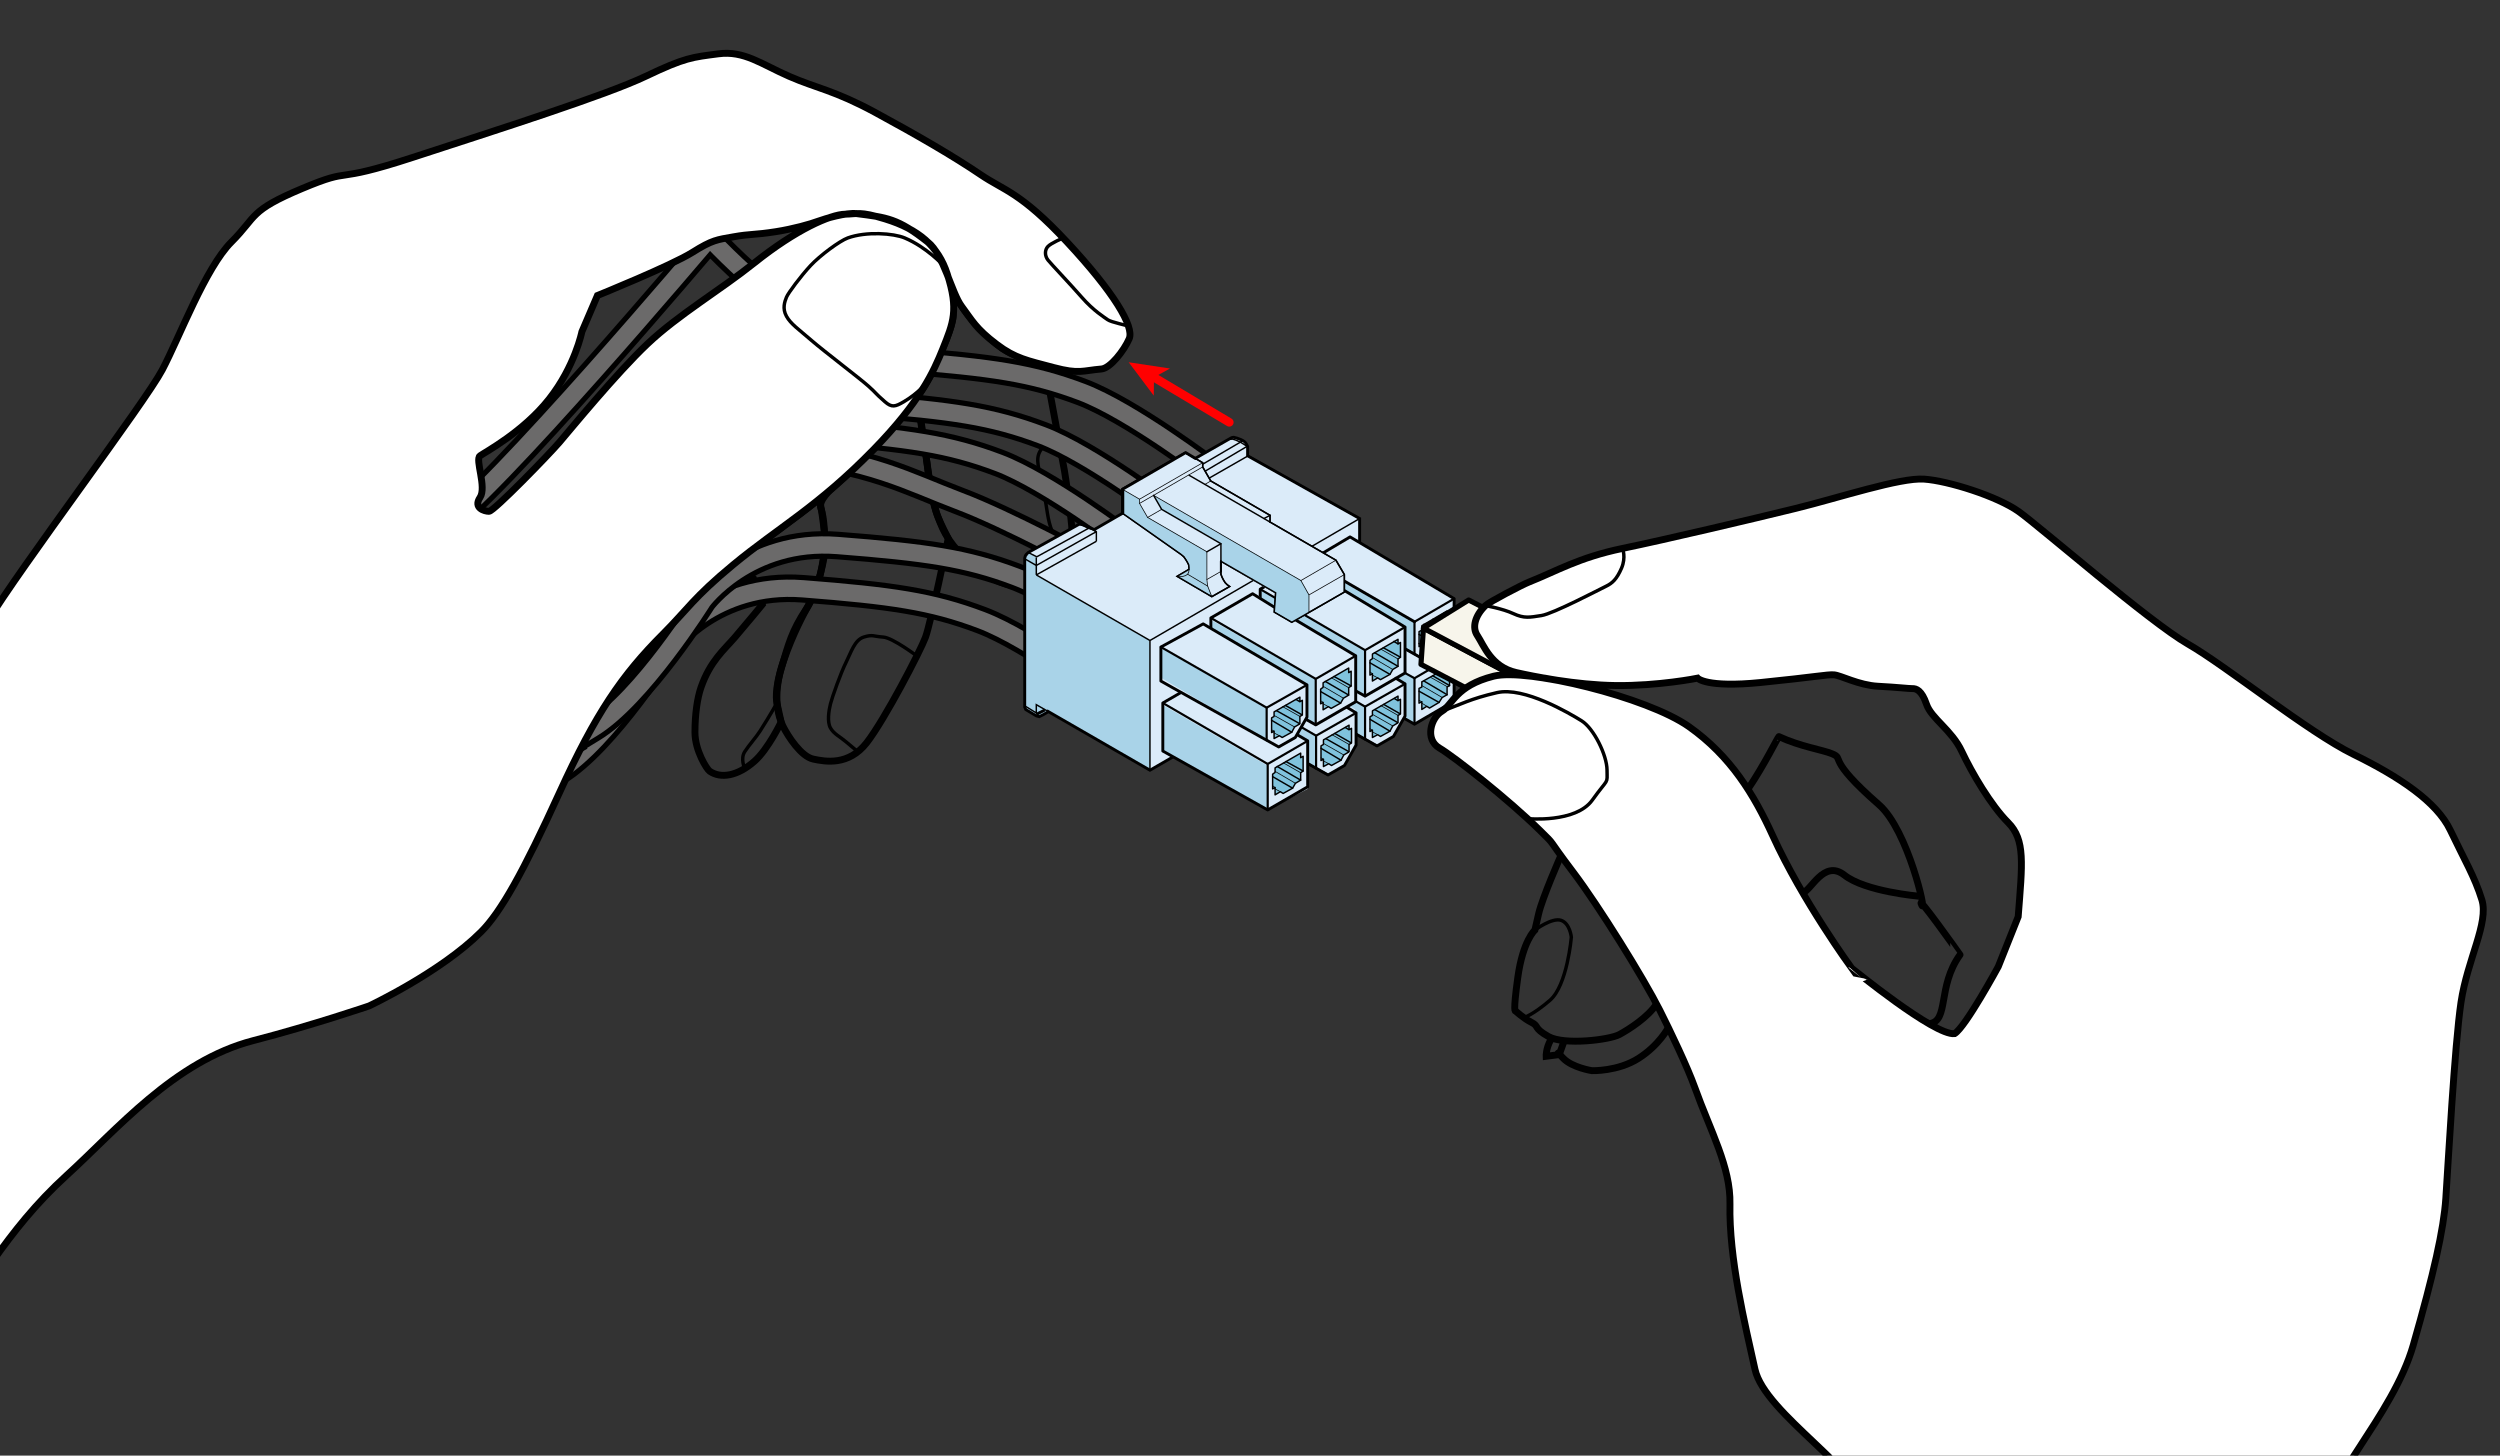<?xml version="1.0" encoding="utf-8"?>
<!-- Generator: Adobe Illustrator 16.0.0, SVG Export Plug-In . SVG Version: 6.00 Build 0)  -->
<!DOCTYPE svg PUBLIC "-//W3C//DTD SVG 1.1//EN" "http://www.w3.org/Graphics/SVG/1.1/DTD/svg11.dtd">
<svg version="1.1" xmlns="http://www.w3.org/2000/svg" xmlns:xlink="http://www.w3.org/1999/xlink" x="0px" y="0px" width="1448px"
	 height="843.084px" viewBox="0 0 1448 843.084" enable-background="new 0 0 1448 843.084" xml:space="preserve">
<rect x="0" y="0" width="1448" height="843.084" fill="#333333" stroke="none"/>
<g id="レイヤー_7">
	<g id="レイヤー_3">
		<path fill="none" stroke="#000000" stroke-width="4" stroke-miterlimit="10" d="M605.175,211.52l11.353,61.141
			c0,0,5.003,30,4.836,44.834c-0.211,18.819-18.009,21.19-18.009,21.19s-14.67,4.809-30.003-4.524s-23.921-20.493-27.333-28
			c-8.284-18.223-7.5-29.745-10.5-47.5c-2.343-13.866-4.167-28.652-4.167-28.652s6.592-9.129,10.629-18.488
			c4.037-9.359,9.704-22.371,10.054-28.115c0.351-5.744-0.008-15.74-0.759-17.641s2.404,8.06,9.231,16.548
			c6.827,8.491,16.845,18.096,22.506,21.045C588.673,206.306,600.158,210.201,605.175,211.52z"/>
		<path fill="none" stroke="#000000" stroke-width="4" stroke-miterlimit="10" d="M708.702,212.161"/>
	</g>
	<g id="レイヤー_4">
		<path fill="none" stroke="#000000" stroke-width="4" stroke-miterlimit="10" d="M549.221,311.862c0,0-10.203,49.299-13.204,57.299
			c-3,8-23.5,47.5-34,61s-24,11-31,9.5s-14.5-13-17.5-19s-5.688-17.652-1-33.5c4.128-13.954,6-21.712,14.5-34.475
			s10-30.525,10.5-35.025s-0.039-18.179-2-23s6.542-11.866,6.542-11.866s22.064-20.092,28.632-27.375
			c6.569-7.283,20.66-25.411,20.66-25.411s3.927,25.501,5.167,35.247c1.24,9.746,4.36,28.018,6.352,33.139
			C544.862,303.515,549.221,311.862,549.221,311.862z"/>
	</g>
	<g id="レイヤー_5">
		<path fill="none" stroke="#000000" stroke-width="4" stroke-miterlimit="10" d="M416.518,335.442h20l5,14.719
			c0,0-8.569,10.474-16,19.121c-6.015,7-14.223,13.658-19.5,28.879c-2.131,6.146-3.5,15.5-3.5,26s6.857,21.363,8.501,22.502
			c6.499,4.498,16.263,2.829,25.999-5.786c7.91-7,15.42-22.685,15.42-22.685l-2.459-11.031c0,0-1.927-7.23,3.645-23.762
			s12.631-29.155,14.32-32.176s6.826-16.593,7.491-19.911s3.083-9.954,2.217-20.61s-2.939-21.799-2.939-21.799
			s-18.332,14.077-24.734,18.794s-19.795,14.924-20.707,15.657S416.518,335.442,416.518,335.442z"/>
	</g>
	<path fill="none" stroke="#000000" stroke-width="2" stroke-miterlimit="10" d="M613.797,257.956c0,0-7.774-2.461-11.109,2.872
		s-0.947,10.084,1.834,23.833c2.168,10.717,2.029,15.977,4.94,23.31s11.381,14.514,11.381,14.514"/>
	<g id="レイヤー_17">
		<path fill="none" stroke="#000000" stroke-width="16" stroke-miterlimit="10" d="M701.227,272.988
			c0,0-46.134-35.151-74.814-45.971s-52.015-14.152-103.348-18.152s-112.017-71.019-112.017-71.019s-127.378,150.75-156.045,168.046
			s-6.758,4.672-6.758,4.672"/>
		<path fill="none" stroke="#6B6A6A" stroke-width="10" stroke-miterlimit="10" d="M701.227,272.988
			c0,0-46.134-35.151-74.814-45.971s-52.015-14.152-103.348-18.152s-112.017-71.019-112.017-71.019s-127.378,150.75-156.045,168.046
			s-6.758,4.672-6.758,4.672"/>
		<path fill="none" stroke="#000000" stroke-width="16" stroke-miterlimit="10" d="M678.197,298.042
			c0,0-46.134-35.151-74.814-45.971c-28.67-10.819-52.004-14.152-103.337-18.152c-51.333-4.002-78,32.062-78,32.062
			s-35.333,56.678-64,73.975s-6.758,4.672-6.758,4.672"/>
		<path fill="none" stroke="#6B6A6A" stroke-width="10" stroke-miterlimit="10" d="M678.197,298.042
			c0,0-46.134-35.151-74.814-45.971c-28.67-10.819-52.004-14.152-103.337-18.152c-51.333-4.002-78,32.062-78,32.062
			s-35.333,56.678-64,73.975s-6.758,4.672-6.758,4.672"/>
		<path fill="none" stroke="#000000" stroke-width="16" stroke-miterlimit="10" d="M653.173,314.057
			c0,0-46.134-35.151-74.806-45.971c-28.667-10.819-52-14.152-103.333-18.152c-51.333-4.002-78,32.062-78,32.062
			s-35.333,56.678-64,73.975s-6.758,4.672-6.758,4.672"/>
		<path fill="none" stroke="#6B6A6A" stroke-width="10" stroke-miterlimit="10" d="M653.173,314.057
			c0,0-46.134-35.151-74.806-45.971c-28.667-10.819-52-14.152-103.333-18.152c-51.333-4.002-78,32.062-78,32.062
			s-35.333,56.678-64,73.975s-6.758,4.672-6.758,4.672"/>
		<path fill="none" stroke="#000000" stroke-width="16" stroke-miterlimit="10" d="M630.15,326.069c0,0-46.128-25.142-74.794-35.961
			s-52-24.162-103.333-28.162c-51.333-4.002-78,32.062-78,32.062s-35.333,56.678-64,73.975s-6.758,4.672-6.758,4.672"/>
		<path fill="none" stroke="#6B6A6A" stroke-width="10" stroke-miterlimit="10" d="M630.15,326.069c0,0-46.128-25.142-74.794-35.961
			s-52-24.162-103.333-28.162c-51.333-4.002-78,32.062-78,32.062s-35.333,56.678-64,73.975s-6.758,4.672-6.758,4.672"/>
		<path fill="none" stroke="#000000" stroke-width="16" stroke-miterlimit="10" d="M643.164,405.147
			c0,0-46.134-35.151-74.801-45.971c-28.667-10.819-52-14.152-103.333-18.152c-51.333-4.002-78,32.062-78,32.062
			s-35.333,56.678-64,73.975s-6.758,4.672-6.758,4.672"/>
		<path fill="none" stroke="#6B6A6A" stroke-width="10" stroke-miterlimit="10" d="M643.164,405.147
			c0,0-46.134-35.151-74.801-45.971c-28.667-10.819-52-14.152-103.333-18.152c-51.333-4.002-78,32.062-78,32.062
			s-35.333,56.678-64,73.975s-6.758,4.672-6.758,4.672"/>
		<path fill="none" stroke="#000000" stroke-width="16" stroke-miterlimit="10" d="M663.184,380.082c0,0-46.133-35.151-74.81-45.971
			c-28.667-10.819-52-14.152-103.333-18.152s-78,32.062-78,32.062s-35.333,56.678-64,73.975s-6.758,4.672-6.758,4.672"/>
		<path fill="none" stroke="#6B6A6A" stroke-width="10" stroke-miterlimit="10" d="M663.184,380.082c0,0-46.133-35.151-74.81-45.971
			c-28.667-10.819-52-14.152-103.333-18.152s-78,32.062-78,32.062s-35.333,56.678-64,73.975s-6.758,4.672-6.758,4.672"/>
	</g>
	<g id="レイヤー_2">
		<path fill="#FFFFFF" stroke="#000000" stroke-width="4" stroke-miterlimit="10" d="M-97.858,481.233
			c0,0,69.876-87.072,89.876-120.072s92-128,102-147s25-58.988,40-73.981c15-15,10-18,41-31s15-2,64-18s112-36,135-47s27-11,42-13
			s25,6,41,13s26,8,50,21c24,13,45.752,25.63,61,36c13.506,9.186,23,10,50.011,39c27.007,28.986,39.007,48.981,36.007,55.981
			s-11.074,17.14-16.057,17.554c-11.003,0.914-12.78,3.125-27.788-0.875c-15.006-4-22.111-5.226-32.839-13.345
			c-12.333-9.335-14.333-14.001-20.333-22c-6-7.996-10.333-29.984-19.663-37.315c-17.507-13.763-23.575-14.202-41.208-16.449
			c-5.898-0.752-18.205,2.868-22.213,4.354c-4.782,1.772-14.317,4.475-24.583,6.096c-12.667,2-14.314,1.149-24.667,3
			c-9.339,1.67-12,1.667-23.667,8.998c-12.21,7.671-55,24.988-55,24.988l-9,20.996c0,0-4,20-19,39s-37,30.688-40,32.844
			s4,18.156,0,24.156s2.45,8,5.225,8s34.775-33,40.775-40s33-40,51-57s42.045-31.032,62-46.987
			c23.903-19.115,43.96-28.018,52.555-28.124c6.792-0.083,8.33-1.802,23.07,2.751c19.505,6.025,30.804,15.719,36.012,31.894
			c6.697,20.8,3.511,28.164-2.637,43.466c-5.192,12.925-13.102,30.555-39.916,58.068c-32.358,33.201-55.138,45.136-81.476,66.895
			c-22.968,18.975-26.608,26.037-40.608,40.037c-23.927,23.927-39,46-60,92s-33.89,69.05-45.392,80.57
			c-23.32,23.357-64.825,42.889-64.825,42.889s-32.051,11.007-67.169,20.107c-45.716,11.848-79.258,51.841-107.995,77.996
			C2.282,713.812-12.36,746.72-37.858,775.218c0,0-89.999-49.498-116.997-82.496s-50.998-68.996-50.998-68.996
			s23.176-31.012,50.998-70.496C-130.086,518.079-97.858,481.233-97.858,481.233z"/>
	</g>
	<g id="レイヤー_6">
		<path fill="none" stroke="#000000" stroke-width="2" stroke-miterlimit="10" d="M615.815,137.826c0,0-6.791,2.854-8.792,4.853
			s-2.001,5.498,0,7.996c2.001,2.499,12.506,13.494,19.509,21.49c7.003,7.997,13.003,11.497,15.003,12.997
			s11.941,3.392,12.076,3.819"/>
		<path fill="none" stroke="#000000" stroke-width="2" stroke-miterlimit="10" d="M546.398,153.779c0,0-9.631-10.601-22.381-15.954
			c-6.47-2.717-22.25-3.896-33,0c-4.576,1.659-16,10.063-21.5,15.954s-13,15.886-14,18.385c-1,2.499-2.5,6.497,0,10.997
			s7,7.5,14.5,14s28,22,33,26.5c5,4.5,3.384,3.645,9.5,9c4.052,3.548,6,2.924,11,0c8.507-4.976,13.292-11.124,13.292-11.124"/>
		<path fill="none" stroke="#000000" stroke-width="2" stroke-miterlimit="10" d="M531.351,380.161c0,0-14.333-10.832-19.833-11.166
			c-5.5-0.334-5.987-1.666-11.244,0s-7.257,8.666-10.257,14.666s-8,20-9,24s-2,10.5,0,14s5.5,5,9,8s6.895,5.721,6.895,5.721"/>
		<path fill="none" stroke="#000000" stroke-width="2" stroke-miterlimit="10" d="M449.979,407.161c0,0-3.555,6.561-9.801,16.333
			c-2.409,3.769-6.16,7.774-8.827,11.888s0,9.74,0,9.74"/>
	</g>
</g>
<g id="レイヤー_15">
	<g>
		<g>
			
				<line fill="none" stroke="#FF0000" stroke-width="5" stroke-linecap="round" stroke-linejoin="round" x1="711.989" y1="244.596" x2="667.368" y2="217.958"/>
			<g>
				<polygon fill="#FF0000" points="653.728,209.815 677.638,213.435 668.388,218.567 668.261,229.142 				"/>
			</g>
		</g>
	</g>
</g>
<g id="レイヤー_16">
	<path fill="#DBEBF9" d="M685.758,434.74L787.5,371.346v-71.012l-64.878-36.343v-5.44c0,0-0.896-2.147-2.031-2.908
		c-1.28-0.853-2.173-1.229-3.948-1.835l-2.074-0.542c0,0-0.919,0.047-1.491,0.374c-4.124,2.366-21.171,12.142-22.576,12.888
		c-1.601,0.847-2.033,3.655-2.033,3.655v4.926l-54.592,31.589l-1.524-0.526l-2.342-1.27l-2.471-0.879l-1.368-0.287l-0.672-0.136
		l-0.776,0.211l-29.174,16.192l-0.406,0.406l-0.407,0.404l-0.406,0.407v0.204l-0.201,0.202l-0.205,0.202v0.204l-0.202,0.403v0.202
		l-0.204,0.609v86.313l0.611,1.421l6.093,3.656l1.693,0.473l2.438-1.223l2.44-1.422l0.229-0.406l59.031,34.052L685.758,434.74
		L685.758,434.74z"/>
	<path fill="#A9D3E8" d="M666.052,370.992l-65.302-37.689l0.149-6.172l-0.679-4.287L595.548,320l-2.032,3.658l0.611,87.322
		l7.787,4.132l4.878-2.645l59.26,33.646"/>
	<path fill="none" stroke="#000000" stroke-width="1.692" stroke-miterlimit="10" d="M685.758,434.74L787.5,371.346v-71.012
		l-64.878-36.343v-5.44c0,0-0.896-2.147-2.031-2.908c-1.28-0.853-2.173-1.229-3.948-1.835l-2.074-0.542c0,0-0.919,0.047-1.491,0.374
		c-4.124,2.366-21.171,12.142-22.576,12.888c-1.601,0.847-2.033,3.655-2.033,3.655v4.926l-54.592,31.589l-1.524-0.526l-2.342-1.27
		l-2.471-0.879l-1.368-0.287l-0.672-0.136l-0.776,0.211l-29.174,16.192l-0.406,0.406l-0.407,0.404l-0.406,0.407v0.204l-0.201,0.202
		l-0.205,0.202v0.204l-0.202,0.403v0.202l-0.204,0.609v86.313l0.611,1.421l6.093,3.656l1.693,0.473l2.438-1.223l2.44-1.422
		l0.229-0.406l59.031,34.052L685.758,434.74L685.758,434.74z"/>
	<g>
		<path fill="none" stroke="#000000" stroke-width="0.846" stroke-miterlimit="10" d="M635.017,313.505l-34.796,19.492
			 M722.962,263.976l64.541,36.362l-121.451,70.638v75.137 M666.052,370.976l-65.831-37.979 M600.221,332.998v-5.483
			 M635.017,313.505v-5.488l-2.665-1.839 M595.545,320l4.973,2.493L630.466,306l-4.96-2.402"/>
		<path fill="none" stroke="#000000" stroke-width="0.846" stroke-miterlimit="10" d="M630.384,305.961l2.216,0.651l2.417,1.404
			 M600.228,327.514v-4.671 M593.523,323.658l6.705,3.856l32.778-18.48l2.015-1.017 M593.523,408.812l6.702,4.128l1.692,2.169
			l-1.692-2.151v-4.816l6.799,3.92 M787.5,314.28v-13.945 M722.962,263.98l-22.636,12.963 M711.738,254.483l2.202-0.155l1.914,0.598
			l2.745,1.266l1.853,1.154l1.845,1.184"/>
		<path fill="none" stroke="#000000" stroke-width="0.846" stroke-miterlimit="10" d="M696.093,269.156l23.816-13.93l-5.937-2.087
			 M697.815,273.009l24.481-14.48"/>
	</g>
	<path fill="none" stroke="#000000" stroke-width="1.692" stroke-miterlimit="10" d="M605.108,411.268l-4.841,2.458"/>
	<path fill="#DBEBF9" d="M729.916,369.098l4.472,2.436l-4.472,2.639v19.696l67.632,38.18l9.542-5.483l6.095-10.561l6.093,3.454
		l22.949-13.402v-26.605L836.336,376l5.891-10.56v-18.686l-60.276-35.775l-23.597,13.844l-0.611,1.964l-1.624,1.693l-2.029-1.221
		l-24.173,14.012"/>
	<path fill="#A9D3E8" d="M813.794,416.397v-20.714l-5.282-2.843l5.282-3.044l5.483,3.041v26.604 M785.023,424.856v-13.945
		l-55.445-32.29v-4.736l60.929,35.335v18.685 M813.794,375.779v-12.591l-55.44-33.644v-4.739l60.924,35.336v18.685 M785.023,399.947
		l0.202-19.643l-55.31-33.688v-5.345l60.728,35.32l-0.137,26.4"/>
	
		<path fill="#80C3DD" stroke="#000000" stroke-width="0.846" stroke-linecap="round" stroke-linejoin="round" stroke-miterlimit="10" d="
		M839.585,355.677l-1.422,0.811v-2.638l-14.622,8.528v2.642l-1.623,0.813v8.732l1.623-1.018v4.469l2.842-1.827l1.627,1.015
		l5.483-3.045l1.828-3.048l2.842-1.622v-4.271l1.422-1.016V355.677z M793.485,391.01v-8.529l1.421-1.018v-2.638l14.824-8.53v2.641
		l1.422-0.813v8.532l-1.422,1.015v4.263l-3.044,1.828l-1.626,2.843l-5.483,3.048l-1.623-1.016l-3.048,1.829v-4.268L793.485,391.01z
		 M839.572,397.104l-1.422,0.813v4.469l-2.846,1.623l-1.824,2.843l-5.484,3.253l-1.626-1.02l-2.843,1.828v-4.465l-1.626,0.807
		v-8.528l1.626-0.813v-2.843l-0.05-0.112l14.749-8.304l-0.063-0.114v2.845l1.422-0.813L839.572,397.104z M794.906,414.368
		l-1.421,0.813v8.524l1.421-0.813v4.265l3.048-1.623l1.623,1.018l5.483-3.044l1.626-3.05l3.044-1.825v-4.265l1.422-0.813v-8.528
		l-1.422,0.811V403.2l-14.824,8.524V414.368z"/>
	
		<path fill="none" stroke="#000000" stroke-width="1.198" stroke-linecap="round" stroke-linejoin="round" stroke-miterlimit="10" d="
		M737.03,397.915l-7.114-4.063 M743.936,402.992l-1.627-1.015"/>
	
		<path fill="none" stroke="#000000" stroke-width="1.269" stroke-linecap="round" stroke-linejoin="round" stroke-miterlimit="10" d="
		M790.644,409.289l-60.728-35.134"/>
	
		<path fill="none" stroke="#000000" stroke-width="0.423" stroke-linecap="round" stroke-linejoin="round" stroke-miterlimit="10" d="
		M797.954,425.534l-3.048-1.626"/>
	
		<path fill="none" stroke="#000000" stroke-width="1.198" stroke-linecap="round" stroke-linejoin="round" stroke-miterlimit="10" d="
		M790.644,428.174l6.904,3.857"/>
	
		<path fill="none" stroke="#000000" stroke-width="0.423" stroke-linecap="round" stroke-linejoin="round" stroke-miterlimit="10" d="
		M793.485,422.08l1.421,0.813 M806.687,420.458l-11.78-6.704"/>
	
		<path fill="none" stroke="#000000" stroke-width="0.846" stroke-linecap="round" stroke-linejoin="round" stroke-miterlimit="10" d="
		M793.485,416.603l11.575,6.904"/>
	
		<path fill="none" stroke="#000000" stroke-width="1.198" stroke-linecap="round" stroke-linejoin="round" stroke-miterlimit="10" d="
		M729.916,393.852l60.728,34.322"/>
	
		<path fill="none" stroke="#000000" stroke-width="0.423" stroke-linecap="round" stroke-linejoin="round" stroke-miterlimit="10" d="
		M823.541,407.255l2.842,1.827 M821.918,405.635l1.623,0.813"/>
	
		<path fill="none" stroke="#000000" stroke-width="0.846" stroke-linecap="round" stroke-linejoin="round" stroke-miterlimit="10" d="
		M833.493,406.849l-11.575-6.498"/>
	
		<path fill="none" stroke="#000000" stroke-width="1.198" stroke-linecap="round" stroke-linejoin="round" stroke-miterlimit="10" d="
		M758.354,324.805l10.56,6.093"/>
	
		<path fill="none" stroke="#000000" stroke-width="0.423" stroke-linecap="round" stroke-linejoin="round" stroke-miterlimit="10" d="
		M838.163,365.218l-9.747-5.685 M823.541,364.203l11.78,6.905"/>
	
		<path fill="none" stroke="#000000" stroke-width="0.846" stroke-linecap="round" stroke-linejoin="round" stroke-miterlimit="10" d="
		M833.493,374.155l-11.575-6.702 M824.761,361.566l13.402,7.923 M839.585,364.203l-9.748-5.482"/>
	<path fill="none" stroke="#000000" stroke-width="0.846" stroke-miterlimit="10" d="M838.163,356.485l-2.233-1.42"/>
	
		<path fill="none" stroke="#000000" stroke-width="0.846" stroke-linecap="round" stroke-linejoin="round" stroke-miterlimit="10" d="
		M807.296,371.514l2.435,1.422 M823.541,374.565l2.842,1.619"/>
	
		<path fill="none" stroke="#000000" stroke-width="0.423" stroke-linecap="round" stroke-linejoin="round" stroke-miterlimit="10" d="
		M806.687,387.76l-11.78-6.904"/>
	
		<path fill="none" stroke="#000000" stroke-width="0.846" stroke-linecap="round" stroke-linejoin="round" stroke-miterlimit="10" d="
		M793.485,383.903l11.575,6.7 M809.73,385.932l-13.604-7.92"/>
	
		<path fill="none" stroke="#000000" stroke-width="1.692" stroke-linecap="round" stroke-linejoin="round" stroke-miterlimit="10" d="
		M758.354,324.805l60.924,35.336"/>
	
		<path fill="none" stroke="#000000" stroke-width="1.198" stroke-linecap="round" stroke-linejoin="round" stroke-miterlimit="10" d="
		M813.794,375.779l5.483,3.047"/>
	<path fill="none" stroke="#000000" stroke-width="0.846" stroke-linejoin="round" stroke-miterlimit="10" d="M796.127,410.911
		l13.604,7.719 M807.296,404.413l2.435,1.422"/>
	
		<path fill="none" stroke="#000000" stroke-width="0.423" stroke-linecap="round" stroke-linejoin="round" stroke-miterlimit="10" d="
		M794.906,391.01l3.048,1.625"/>
	
		<path fill="none" stroke="#000000" stroke-width="1.269" stroke-linecap="round" stroke-linejoin="round" stroke-miterlimit="10" d="
		M819.277,392.84l-5.483-3.044"/>
	
		<path fill="none" stroke="#000000" stroke-width="0.423" stroke-linecap="round" stroke-linejoin="round" stroke-miterlimit="10" d="
		M793.485,389.182l1.421,1.015 M809.73,414.365l-9.948-5.688"/>
	<path fill="none" stroke="#000000" stroke-width="0.846" stroke-linejoin="round" stroke-miterlimit="10" d="M801.203,407.867
		l9.949,5.686"/>
	<path fill="none" stroke="#000000" stroke-width="1.692" stroke-linejoin="round" stroke-miterlimit="10" d="M754.089,327.243
		l-24.173,14.011v27.828l60.728,34.118l23.15-13.403v-26.608L754.089,327.243z"/>
	<path fill="none" stroke="#000000" stroke-width="1.692" stroke-linejoin="round" stroke-miterlimit="10" d="M758.354,328.461
		v-3.656l4.062-2.233l19.535-11.593l60.276,35.76v18.685l-6.704,11.777l-9.546,5.483l-12.183-6.905"/>
	
		<path fill="none" stroke="#000000" stroke-width="1.198" stroke-linecap="round" stroke-linejoin="round" stroke-miterlimit="10" d="
		M757.133,329.272l1.221-0.811"/>
	
		<path fill="none" stroke="#000000" stroke-width="0.846" stroke-linecap="round" stroke-linejoin="round" stroke-miterlimit="10" d="
		M838.163,402.383l-13.402-7.919"/>
	
		<path fill="none" stroke="#000000" stroke-width="0.423" stroke-linecap="round" stroke-linejoin="round" stroke-miterlimit="10" d="
		M828.618,392.335l9.747,5.477"/>
	
		<path fill="none" stroke="#000000" stroke-width="0.846" stroke-linecap="round" stroke-linejoin="round" stroke-miterlimit="10" d="
		M839.585,397.101l-9.748-5.686"/>
	
		<path fill="none" stroke="#000000" stroke-width="0.423" stroke-linecap="round" stroke-linejoin="round" stroke-miterlimit="10" d="
		M823.541,397.101l11.78,6.905"/>
	
		<path fill="none" stroke="#000000" stroke-width="0.846" stroke-linecap="round" stroke-linejoin="round" stroke-miterlimit="10" d="
		M838.163,389.389l-2.233-1.42"/>
	
		<path fill="none" stroke="#000000" stroke-width="1.692" stroke-linecap="round" stroke-linejoin="round" stroke-miterlimit="10" d="
		M813.185,415.991l6.093,3.455l22.949-13.404v-26.604l-5.891-3.45 M808.512,392.837l5.282,3.249v18.685l-6.704,11.777l-9.542,5.483
		l-60.518-34.117l-7.114-4.063v-19.697l4.472-2.641"/>
	<path fill="none" stroke="#000000" stroke-width="1.269" stroke-miterlimit="10" d="M790.644,376.591l-60.728-35.338"/>
	
		<path fill="none" stroke="#000000" stroke-width="0.846" stroke-linecap="round" stroke-linejoin="round" stroke-miterlimit="10" d="
		M801.203,375.169l9.949,5.485"/>
	
		<path fill="none" stroke="#000000" stroke-width="1.198" stroke-linecap="round" stroke-linejoin="round" stroke-miterlimit="10" d="
		M825.977,382.684l-6.699-3.858"/>
	
		<path fill="none" stroke="#000000" stroke-width="0.423" stroke-linecap="round" stroke-linejoin="round" stroke-miterlimit="10" d="
		M799.782,375.987l9.948,5.683"/>
	
		<path fill="none" stroke="#000000" stroke-width="0.846" stroke-linecap="round" stroke-linejoin="round" stroke-miterlimit="10" d="
		M823.541,373.547l-1.623-0.81"/>
	
		<path fill="none" stroke="#000000" stroke-width="1.269" stroke-linecap="round" stroke-linejoin="round" stroke-miterlimit="10" d="
		M790.644,403.2v-26.608l23.15-13.403 M819.277,378.826v-18.685l22.949-13.402 M790.644,428.174v-18.886l23.15-13.202
		 M819.277,419.441v-26.604l22.949-13.403"/>
	<path fill="#DBEBF9" d="M706.011,388.339l-4.472,2.641v19.699l67.646,38.177l9.542-5.483l6.093-10.558l0.611-19.907l-62.316-35.334
		"/>
	<path fill="#A9D3E8" d="M756.661,442.153v-13.945l-55.459-32.29v-4.74l60.942,35.338v18.682"/>
	
		<path fill="#80C3DD" stroke="#000000" stroke-width="0.846" stroke-linecap="round" stroke-linejoin="round" stroke-miterlimit="10" d="
		M766.544,431.189l-1.421,0.813v8.527l1.421-0.81v4.264l3.044-1.626l1.626,1.015l5.483-3.044l1.623-3.048l3.048-1.827v-4.265
		l1.422-0.813v-8.527l-1.422,0.813v-2.645l-14.824,8.527V431.189z"/>
	
		<path fill="none" stroke="#000000" stroke-width="1.269" stroke-linecap="round" stroke-linejoin="round" stroke-miterlimit="10" d="
		M762.28,426.113l-60.738-35.137"/>
	
		<path fill="none" stroke="#000000" stroke-width="0.423" stroke-linecap="round" stroke-linejoin="round" stroke-miterlimit="10" d="
		M769.588,442.355l-3.044-1.624"/>
	
		<path fill="none" stroke="#000000" stroke-width="1.198" stroke-linecap="round" stroke-linejoin="round" stroke-miterlimit="10" d="
		M762.28,444.996l6.904,3.857"/>
	
		<path fill="none" stroke="#000000" stroke-width="0.423" stroke-linecap="round" stroke-linejoin="round" stroke-miterlimit="10" d="
		M765.123,438.908l1.421,0.813 M778.32,437.277l-11.776-6.699"/>
	
		<path fill="none" stroke="#000000" stroke-width="0.846" stroke-linecap="round" stroke-linejoin="round" stroke-miterlimit="10" d="
		M765.123,433.419l11.574,6.905"/>
	
		<path fill="none" stroke="#000000" stroke-width="1.198" stroke-linecap="round" stroke-linejoin="round" stroke-miterlimit="10" d="
		M701.539,410.679l60.741,34.316"/>
	<path fill="none" stroke="#000000" stroke-width="0.846" stroke-linejoin="round" stroke-miterlimit="10" d="M767.764,427.739
		l13.604,7.711 M778.933,421.237l2.436,1.425"/>
	
		<path fill="none" stroke="#000000" stroke-width="0.423" stroke-linecap="round" stroke-linejoin="round" stroke-miterlimit="10" d="
		M781.368,431.189l-9.952-5.688"/>
	<path fill="none" stroke="#000000" stroke-width="0.846" stroke-linejoin="round" stroke-miterlimit="10" d="M772.84,424.688
		l9.953,5.685"/>
	
		<path fill="none" stroke="#000000" stroke-width="1.692" stroke-linecap="round" stroke-linejoin="round" stroke-miterlimit="10" d="
		M780.148,409.658l5.282,3.25v18.685l-6.704,11.777l-9.542,5.483l-60.535-34.118l-7.11-4.056v-19.703l4.472-2.641"/>
	
		<path fill="none" stroke="#000000" stroke-width="1.269" stroke-linecap="round" stroke-linejoin="round" stroke-miterlimit="10" d="
		M762.28,444.999v-18.886l23.15-13.205"/>
	<path fill="#DBEBF9" d="M701.337,385.724l1.776,0.999l58.826,32.917l23.286-13.201v-26.607l-59.143-36.333L701.337,357.9"/>
	<path fill="#A9D3E8" d="M756.991,416.89v-20.202l-55.994-33.102v-4.738l61.077,34.389l-0.135,26.4"/>
	
		<path fill="#80C3DD" stroke="#000000" stroke-width="0.846" stroke-linecap="round" stroke-linejoin="round" stroke-miterlimit="10" d="
		M764.917,407.655v-8.527l1.422-1.019v-2.637l14.824-8.532v2.642l1.421-0.813v8.531l-1.421,1.015v4.264l-3.048,1.828l-1.622,2.844
		l-5.483,3.047l-1.624-1.015l-3.047,1.827v-4.267L764.917,407.655z"/>
	
		<path fill="none" stroke="#000000" stroke-width="1.269" stroke-linecap="round" stroke-linejoin="round" stroke-miterlimit="10" d="
		M762.074,419.841v-26.607l23.151-13.402"/>
	
		<path fill="none" stroke="#000000" stroke-width="0.423" stroke-linecap="round" stroke-linejoin="round" stroke-miterlimit="10" d="
		M778.115,404.406l-11.776-6.904"/>
	
		<path fill="none" stroke="#000000" stroke-width="0.846" stroke-linecap="round" stroke-linejoin="round" stroke-miterlimit="10" d="
		M764.917,400.548l11.576,6.701 M781.163,402.578l-13.604-7.919"/>
	
		<path fill="none" stroke="#000000" stroke-width="0.423" stroke-linecap="round" stroke-linejoin="round" stroke-miterlimit="10" d="
		M771.211,392.629l9.952,5.685"/>
	
		<path fill="none" stroke="#000000" stroke-width="0.846" stroke-linecap="round" stroke-linejoin="round" stroke-miterlimit="10" d="
		M772.636,391.816l9.952,5.483"/>
	
		<path fill="none" stroke="#000000" stroke-width="0.423" stroke-linecap="round" stroke-linejoin="round" stroke-miterlimit="10" d="
		M766.339,407.655l3.047,1.627 M764.917,405.828l1.422,1.015"/>
	<path fill="none" stroke="#000000" stroke-width="1.269" stroke-miterlimit="10" d="M762.074,393.234L701.337,357.9"/>
	<path fill="none" stroke="#000000" stroke-width="1.692" stroke-linejoin="round" stroke-miterlimit="10" d="M739.938,352.823
		l45.287,27.009v26.607l-23.151,13.402l-60.737-34.12V357.9l24.178-14.01L739.938,352.823"/>
	<path fill="#DBEBF9" d="M673.506,434.997l1.775,0.999l58.838,32.917l23.292-11.981l-0.624-28.194l-60.126-34.98l-23.155,13.416"/>
	<path fill="#A9D3E8" d="M673.506,434.997l-0.34-26.876l60.953,35.338v25.454"/>
	
		<path fill="#80C3DD" stroke="#000000" stroke-width="0.846" stroke-linecap="round" stroke-linejoin="round" stroke-miterlimit="10" d="
		M737.103,456.931V448.4l1.422-1.019v-2.64l14.824-8.529v2.639l1.422-0.811v8.531l-1.422,1.016v4.267l-3.047,1.824l-1.624,2.843
		l-5.483,3.045l-1.626-1.012l-3.044,1.828v-4.268L737.103,456.931z"/>
	<path fill="none" stroke="#000000" stroke-width="1.269" stroke-miterlimit="10" d="M734.255,442.506l-60.749-35.334"/>
	
		<path fill="none" stroke="#000000" stroke-width="1.269" stroke-linecap="round" stroke-linejoin="round" stroke-miterlimit="10" d="
		M734.255,469.111v-26.604l23.156-13.402"/>
	<path fill="none" stroke="#000000" stroke-width="1.692" stroke-linejoin="round" stroke-miterlimit="10" d="M696.661,393.756
		l-23.155,13.416v27.824l60.749,34.114l23.156-13.403v-26.604L696.661,393.756z"/>
	
		<path fill="none" stroke="#000000" stroke-width="0.423" stroke-linecap="round" stroke-linejoin="round" stroke-miterlimit="10" d="
		M750.302,453.682l-11.777-6.905"/>
	
		<path fill="none" stroke="#000000" stroke-width="0.846" stroke-linecap="round" stroke-linejoin="round" stroke-miterlimit="10" d="
		M737.103,449.818l11.575,6.703 M753.349,451.854l-13.608-7.926"/>
	
		<path fill="none" stroke="#000000" stroke-width="0.423" stroke-linecap="round" stroke-linejoin="round" stroke-miterlimit="10" d="
		M743.396,441.898l9.952,5.686"/>
	
		<path fill="none" stroke="#000000" stroke-width="0.846" stroke-linecap="round" stroke-linejoin="round" stroke-miterlimit="10" d="
		M744.817,441.085l9.953,5.482"/>
	
		<path fill="none" stroke="#000000" stroke-width="0.423" stroke-linecap="round" stroke-linejoin="round" stroke-miterlimit="10" d="
		M738.524,456.931l3.044,1.623 M737.103,455.103l1.422,1.012"/>
	<path fill="#DBEBF9" d="M676.889,372.116l-4.503,2.641v19.701l68.225,38.176l9.625-5.483l6.142-10.557l0.614-19.905l-60.102-35.334
		"/>
	<path fill="#A9D3E8" d="M672.386,392.487l-0.338-17.528l61.459,35.338v18.682"/>
	
		<path fill="none" stroke="#000000" stroke-width="1.692" stroke-linecap="round" stroke-linejoin="round" stroke-miterlimit="10" d="
		M696.89,361.354l-24.504,13.402v19.701l7.169,4.059l61.056,34.117l9.625-5.483l6.756-11.777v-18.685L696.89,361.354z"/>
	
		<path fill="#80C3DD" stroke="#000000" stroke-width="0.846" stroke-linecap="round" stroke-linejoin="round" stroke-miterlimit="10" d="
		M737.948,414.966l-1.438,0.813v8.527l1.438-0.81v4.264l3.069-1.626l1.639,1.015l5.526-3.044l1.644-3.048l3.069-1.828v-4.264
		l1.435-0.813v-8.528l-1.435,0.813v-2.641l-14.947,8.527V414.966z"/>
	
		<path fill="none" stroke="#000000" stroke-width="1.269" stroke-linecap="round" stroke-linejoin="round" stroke-miterlimit="10" d="
		M733.646,409.889l-61.257-35.133"/>
	
		<path fill="none" stroke="#000000" stroke-width="0.423" stroke-linecap="round" stroke-linejoin="round" stroke-miterlimit="10" d="
		M741.018,426.135l-3.069-1.623 M736.511,422.684l1.438,0.811 M749.826,421.058l-11.878-6.7"/>
	
		<path fill="none" stroke="#000000" stroke-width="0.846" stroke-linecap="round" stroke-linejoin="round" stroke-miterlimit="10" d="
		M736.511,417.201l11.675,6.905"/>
	<path fill="none" stroke="#000000" stroke-width="0.846" stroke-linejoin="round" stroke-miterlimit="10" d="M739.176,411.515
		l13.72,7.715"/>
	
		<path fill="none" stroke="#000000" stroke-width="0.423" stroke-linecap="round" stroke-linejoin="round" stroke-miterlimit="10" d="
		M752.896,414.966l-10.034-5.685"/>
	<path fill="none" stroke="#000000" stroke-width="0.846" stroke-linejoin="round" stroke-miterlimit="10" d="M744.296,408.468
		l10.034,5.686 M750.44,405.014l2.455,1.425"/>
	
		<path fill="none" stroke="#000000" stroke-width="1.269" stroke-linecap="round" stroke-linejoin="round" stroke-miterlimit="10" d="
		M733.646,428.776v-18.887l23.345-13.201"/>
	<path fill="#DBEBF9" stroke="#000000" stroke-width="0.846" stroke-miterlimit="10" d="M686.438,262.125l10.158,5.89v2.433
		l4.673,8.125l34.339,19.904v3.857l-0.023,0.035l38.201,22.098l4.876,8.326v10.154l-20.514,11.78l-9.948,5.685l-10.154-5.891
		l0.813-11.167l-31.697-18.277v7.518l0.608,1.623l0.814,1.626l1.015,1.623l1.22,1.22l1.423,1.015l-10.365,5.89l-20.113-11.777
		l6.909-4.062v-1.016l-0.204-1.625l-0.812-1.624l-1.018-1.625l-1.016-1.422l-1.422-1.219l-34.337-24.165v-13.811L686.438,262.125z"
		/>
	<path fill="#A9D3E8" d="M681.929,333.813l6.767-4.062l0.201-2.641l-2.421-4.674l-36.145-25.249l0.084-13.655l9.556,5.603
		l0.075,2.437l4.658,7.943l34.388,20.03l-0.194,16.096l0.72,3.752l2.491,5.991 M668.156,286.905l4.676,8.125l34.643,19.893
		l-0.311,10.154l31.658,18.813l-0.447,10.414l10.155,6.107l9.519-5.685l0.308-10.154l-4.865-8.53l-85.328-49.145"/>
	<path fill="none" stroke="#000000" stroke-width="0.846" stroke-miterlimit="10" d="M686.438,262.125l10.158,5.89v2.433
		l4.673,8.125l34.339,19.904v3.857l-0.023,0.035l38.201,22.098l4.876,8.326v10.154l-20.514,11.78l-9.948,5.685l-10.154-5.891
		l0.813-11.167l-31.697-18.277v7.518l0.608,1.623l0.814,1.626l1.015,1.623l1.22,1.22l1.423,1.015l-10.365,5.89l-20.113-11.777
		l6.909-4.062v-1.016l-0.204-1.625l-0.812-1.624l-1.018-1.625l-1.016-1.422l-1.422-1.219l-34.337-24.165v-13.811L686.438,262.125z"
		/>
	<g>
		
			<path fill="none" stroke="#000000" stroke-width="0.846" stroke-linecap="round" stroke-linejoin="round" stroke-miterlimit="10" d="
			M735.607,298.476l-3.455,1.825"/>
		
			<path fill="none" stroke="#000000" stroke-width="0.423" stroke-linecap="round" stroke-linejoin="round" stroke-miterlimit="10" d="
			M753.478,336.247l20.308-11.78"/>
		
			<path fill="none" stroke="#000000" stroke-width="0.846" stroke-linecap="round" stroke-linejoin="round" stroke-miterlimit="10" d="
			M699.032,319.594l8.129-4.672"/>
		
			<path fill="none" stroke="#000000" stroke-width="0.423" stroke-linecap="round" stroke-linejoin="round" stroke-miterlimit="10" d="
			M699.032,335.641l8.129-4.676"/>
		
			<path fill="none" stroke="#000000" stroke-width="1.198" stroke-linecap="round" stroke-linejoin="round" stroke-miterlimit="10" d="
			M707.161,325.077v5.889"/>
		
			<path fill="none" stroke="#000000" stroke-width="0.423" stroke-linecap="round" stroke-linejoin="round" stroke-miterlimit="10" d="
			M687.858,332.591l11.644,6.904 M701.269,278.572l-3.453,2.029 M660.023,289.135l36.572-21.121 M668.149,286.902l-8.126,4.67
			 M664.696,299.694l8.129-4.67 M696.596,270.447l-8.128,4.672l-20.318,11.779 M758.147,344.573l20.514-11.78 M668.149,286.898
			l85.328,49.349l4.67,8.326v10.154"/>
		<path fill="none" stroke="#000000" stroke-width="0.846" stroke-linejoin="round" stroke-miterlimit="10" d="M735.584,302.371
			l-47.116-27.252"/>
		
			<path fill="none" stroke="#000000" stroke-width="0.423" stroke-linecap="round" stroke-linejoin="round" stroke-miterlimit="10" d="
			M681.763,333.813l0.609,0.203h1.627l1.217-0.203l1.423-0.407l1.22-0.812l0.609-1.017l0.204-1.218v-0.611"/>
		
			<path fill="none" stroke="#000000" stroke-width="0.423" stroke-linecap="round" stroke-linejoin="round" stroke-miterlimit="10" d="
			M649.864,283.246l10.159,5.89v2.437l4.673,8.122l34.336,19.903v16.044l0.206,2.026l0.264,1.828l1.039,2.702l1.335,3.393"/>
		
			<path fill="none" stroke="#000000" stroke-width="0.846" stroke-linecap="round" stroke-linejoin="round" stroke-miterlimit="10" d="
			M668.149,286.902l4.676,8.122l34.336,19.898v10.154"/>
	</g>
	
		<path fill="none" stroke="#000000" stroke-width="1.692" stroke-linecap="round" stroke-linejoin="round" stroke-miterlimit="10" d="
		M650.328,297.188v-13.929l36.4-21.117l5.693,3.42"/>
</g>
<g id="レイヤー_11">
	<g id="レイヤー_18" display="none">
		<polygon display="inline" fill="#FFFFFF" stroke="#000000" stroke-linejoin="round" stroke-miterlimit="10" points="
			654.47,327.323 712.97,359.277 712.411,367.405 653.888,335.828 		"/>
		<polygon display="inline" fill="#DDDAD0" stroke="#000000" stroke-linejoin="round" stroke-miterlimit="10" points="
			652.403,328.184 710.903,360.137 710.346,368.266 651.821,336.69 		"/>
		<g id="レイヤー_19" display="inline">
			<polygon fill="#FFFFFF" stroke="#000000" stroke-linejoin="round" stroke-miterlimit="10" points="652.403,328.184 
				654.47,327.323 712.97,359.277 710.903,360.137 			"/>
		</g>
		<g id="レイヤー_20" display="inline">
			<polygon fill="none" stroke="#000000" stroke-width="2" stroke-linejoin="round" stroke-miterlimit="10" points="651.821,336.69 
				652.403,328.184 654.47,327.323 712.97,359.277 712.411,367.405 710.346,368.266 			"/>
		</g>
		<polygon display="inline" fill="#FFFFFF" stroke="#000000" stroke-linejoin="round" stroke-miterlimit="10" points="
			638.806,336.281 697.305,368.235 696.746,376.363 638.222,344.786 		"/>
		<polygon display="inline" fill="#E2DFD0" stroke="#000000" stroke-linejoin="round" stroke-miterlimit="10" points="
			636.74,337.142 695.237,369.096 694.682,377.225 636.155,345.648 		"/>
		<polygon display="inline" fill="#FFFFFF" stroke="#000000" stroke-linejoin="round" stroke-miterlimit="10" points="
			636.74,337.142 638.806,336.281 697.305,368.235 695.237,369.096 		"/>
		
			<polygon display="inline" fill="none" stroke="#000000" stroke-width="2" stroke-linejoin="round" stroke-miterlimit="10" points="
			636.155,345.648 636.74,337.142 638.806,336.281 697.305,368.235 696.746,376.363 694.682,377.225 		"/>
	</g>
	<g id="レイヤー_14">
		
			<polygon fill="#F7F5EB" stroke="#000000" stroke-width="3" stroke-linecap="round" stroke-linejoin="round" stroke-miterlimit="10" points="
			823.022,384.8 824.464,363.796 895.545,401.572 894.144,421.993 		"/>
		
			<polygon fill="#F7F5EB" stroke="#000000" stroke-width="3" stroke-linecap="round" stroke-linejoin="round" stroke-miterlimit="10" points="
			850.639,347.531 824.464,363.796 895.545,401.572 921.331,383.664 		"/>
	</g>
	<g id="レイヤー_9">
		<path fill="#FFFFFF" stroke="#000000" stroke-width="4" stroke-miterlimit="10" d="M1132.108,598.695
			c6.359-3.887,25.278-38.789,25.278-38.789l11.545-28.944c2.41-30.922,4.186-44.498-5.817-54.538
			c-10.004-10.041-21.011-28.77-26.84-41.197c-5.83-12.429-17.664-19.114-20.441-27.324c-2.778-8.209-6.058-9.103-8.066-9.055
			c-2.008,0.049-8.633-0.778-19.953-1.369c-11.32-0.59-21.617-6.346-25.607-6.619c-3.991-0.274-10.778,1.266-42.403,4.441
			c-31.626,3.176-36.581-2.51-36.581-2.51s-22.635,4.566-47.403,4.266c-23.041-0.279-47.948-5.341-57.62-7.523
			c-14.596-3.293-18.701-15.705-22.579-21.533c-3.028-4.552-1.397-11.287,4.689-17.22c2.169-2.114,21.295-12.088,25.271-13.658
			c15.779-6.236,28.763-14.209,54.184-19.48c25.42-5.273,74.834-16.919,100.322-23.189c25.49-6.27,60.367-17.91,74.335-16.952
			c13.967,0.958,42.42,9.927,54.841,18.798c12.422,8.871,75.799,63.977,97.98,76.705s69.668,51.068,95.852,63.89
			c26.185,12.823,48.24,27.366,56.124,43.944c7.884,16.579,14.183,27.035,18.281,40.346c4.099,13.313-8.381,34.509-12.087,59.313
			c-3.706,24.805-7.567,95.707-8.8,113.664c-1.232,17.958-7.003,43.624-18.855,84.909c-11.854,41.286-52.571,79.588-59.025,115.229
			c-6.455,35.644,30.217,174.031,36.364,193.997c6.147,19.967,5.022,34.649-81.141,65.096
			c-57.011,20.145-173.97,36.962-215.603-56.886c0,0,7.322-194.382,4.514-219.196c-2.808-24.813-60.65-58.284-66.388-84.236
			c-5.736-25.952-15.143-64.185-14.482-95.711c0.451-21.451-11.302-42.235-20.34-67.455c-4.244-11.845-13.968-32.253-20.312-44.829
			c-9.309-18.452-35.433-60.503-49.995-79.729c-16.497-21.78-9.577-14.688-19.301-24.268c-18.309-18.035-49.688-42.74-58.36-47.846
			c-8.67-5.104-4.808-17.582,1.462-21.306c6.27-3.722,7.863-14.724,29.958-20.293c19.248-4.851,88.847,12.049,113.162,29.241
			c24.105,17.045,37.64,39.336,48.447,63.03c17.242,37.806,45.698,76.747,45.698,76.747S1120.517,600.048,1132.108,598.695z"/>
	</g>
	<g id="レイヤー_8">
		<path fill="none" stroke="#000000" stroke-width="4" stroke-miterlimit="10" d="M983.222,392.791"/>
		<path fill="none" stroke="#000000" stroke-width="4" stroke-miterlimit="10" d="M1117.472,592.89
			c11.591-1.354,4.479-21.448,17.771-39.877c0.025-0.035-26.417-37.149-22.144-28.732c3.02,5.945-7.83-43.354-24.78-58.173
			c-31.521-27.555-19.419-26.34-27.261-29.555c-5.673-2.326-18.516-4.195-30.709-9.913c-0.39-0.183-8.288,16.216-17.968,30.446"/>
		<path fill="none" stroke="#000000" stroke-width="2" stroke-miterlimit="10" d="M884.756,474.163c0,0,27.883,2.661,37.487-10.712
			c9.604-13.374,8.62-8.766,8.549-17.457c-0.073-8.691-7.701-24.127-14.75-28.515c-7.05-4.387-33.383-19.911-48.999-16.305
			c-15.617,3.606-20.672,6.742-31.893,10.755"/>
		<path fill="none" stroke="#000000" stroke-width="2" stroke-miterlimit="10" d="M860.309,350.78c0,0,9.908,1.682,16.222,4.622
			c6.314,2.938,9.541,2.156,16.295,1.116c6.755-1.04,33.788-15.223,37.418-16.979c3.627-1.756,6.174-4.086,8.923-10.413
			s0.598-11.485,0.598-11.485"/>
		<path fill="none" stroke="#000000" stroke-width="2" stroke-miterlimit="10" d="M889.016,538.686c0,0,9.859-7.343,15.089-5.646
			c5.229,1.693,6.013,9.767,6.013,9.767s-2.331,27.906-12.406,36.57c-10.076,8.664-15.17,10.016-15.17,10.016"/>
		
			<line fill="none" stroke="#000000" stroke-width="4" stroke-miterlimit="10" x1="903.112" y1="610.819" x2="906.002" y2="602.786"/>
	</g>
	<g id="レイヤー_10">
		<path fill="none" stroke="#000000" stroke-width="4" stroke-miterlimit="10" d="M1111.233,519.061c0,0-30.909-2.667-42.953-12.181
			c-12.045-9.514-19.581,9.685-24.194,10.089"/>
		<path fill="none" stroke="#000000" stroke-width="4" stroke-miterlimit="10" d="M904.07,495.558c0,0-10.762,24.377-12.907,33.752
			c-2.147,9.376-2.147,9.376-2.147,9.376s-6.929,6.038-9.897,27.387c-2.968,21.347-1.335,19.453-1.335,19.453
			s4.615,4.326,9.268,6.65c4.65,2.324,0.726,3.057,9.828,8.192c9.104,5.134,35.384,1.926,41.111-1.189
			c5.727-3.115,16.673-10.156,21.482-17.708"/>
	</g>
	<path fill="none" stroke="#000000" stroke-width="4" stroke-miterlimit="10" d="M966.314,595.138c0,0-5.188,10.138-17.243,17.832
		c-12.054,7.692-27.053,7.164-27.053,7.164s-11.405-1.785-16.55-7.149c-5.146-5.364-2.356-2.166-2.356-2.166l-7.585,0.983
		c0,0-0.196-4.45,2.659-9.554"/>
</g>
<g id="レイヤー_21" display="none" opacity="0.7">
	<g display="inline">
		<g>
			
				<line fill="none" stroke="#FF0000" stroke-width="2" stroke-linejoin="round" x1="684.784" y1="365.833" x2="686.136" y2="366.482"/>
			
				<line fill="none" stroke="#FF0000" stroke-width="2" stroke-linejoin="round" stroke-dasharray="2.933,2.933" x1="688.78" y1="367.752" x2="772.068" y2="407.776"/>
			
				<line fill="none" stroke="#FF0000" stroke-width="2" stroke-linejoin="round" x1="773.391" y1="408.412" x2="774.742" y2="409.061"/>
		</g>
	</g>
	<g display="inline">
		<g>
			
				<line fill="none" stroke="#FF0000" stroke-width="2" stroke-linejoin="round" x1="684.784" y1="374.841" x2="686.136" y2="375.491"/>
			
				<line fill="none" stroke="#FF0000" stroke-width="2" stroke-linejoin="round" stroke-dasharray="2.933,2.933" x1="688.78" y1="376.761" x2="772.068" y2="416.785"/>
			
				<line fill="none" stroke="#FF0000" stroke-width="2" stroke-linejoin="round" x1="773.391" y1="417.42" x2="774.742" y2="418.07"/>
		</g>
	</g>
	<g display="inline">
		<g>
			
				<line fill="none" stroke="#FF0000" stroke-width="2" stroke-linejoin="round" x1="701.801" y1="355.823" x2="703.152" y2="356.472"/>
			
				<line fill="none" stroke="#FF0000" stroke-width="2" stroke-linejoin="round" stroke-dasharray="2.933,2.933" x1="705.797" y1="357.743" x2="789.085" y2="397.766"/>
			
				<line fill="none" stroke="#FF0000" stroke-width="2" stroke-linejoin="round" x1="790.407" y1="398.402" x2="791.759" y2="399.051"/>
		</g>
	</g>
	<g display="inline">
		<g>
			
				<line fill="none" stroke="#FF0000" stroke-width="2" stroke-linejoin="round" x1="701.801" y1="363.831" x2="703.152" y2="364.48"/>
			
				<line fill="none" stroke="#FF0000" stroke-width="2" stroke-linejoin="round" stroke-dasharray="2.933,2.933" x1="705.797" y1="365.75" x2="789.085" y2="405.774"/>
			
				<line fill="none" stroke="#FF0000" stroke-width="2" stroke-linejoin="round" x1="790.407" y1="406.41" x2="791.759" y2="407.059"/>
		</g>
	</g>
</g>
</svg>
